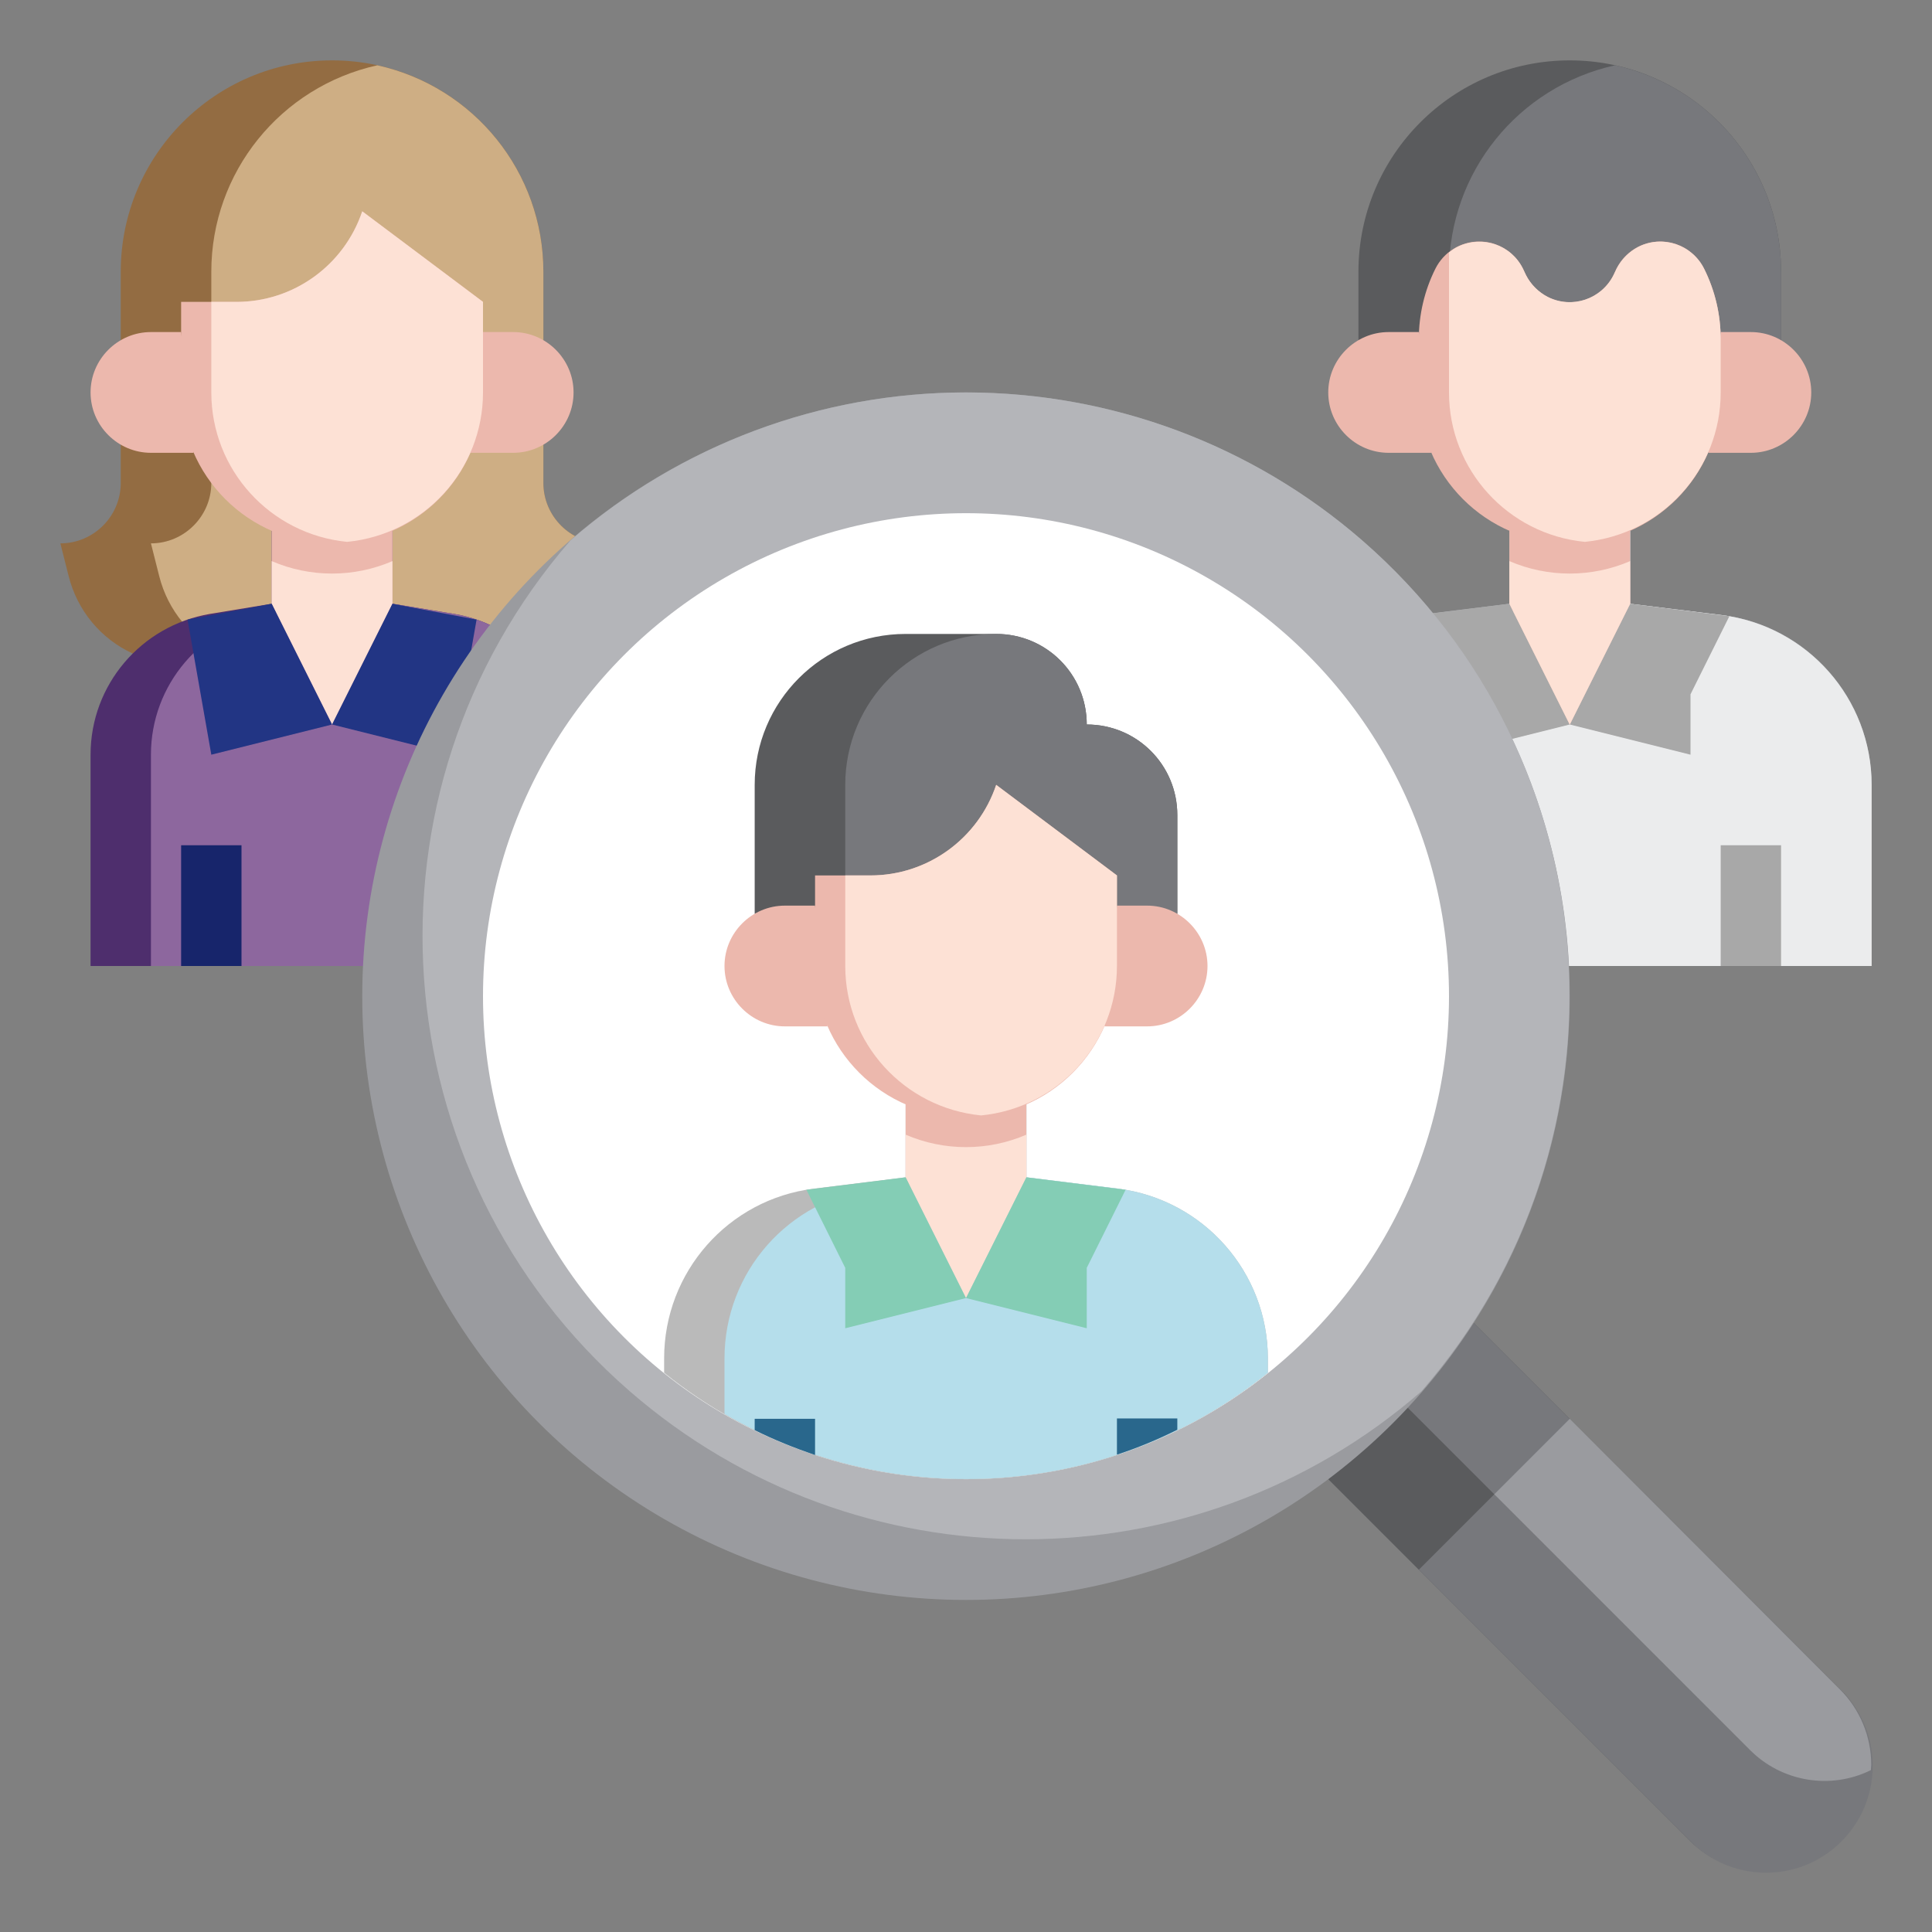<?xml version="1.0" encoding="utf-8"?>
<!-- Generator: Adobe Illustrator 27.5.0, SVG Export Plug-In . SVG Version: 6.00 Build 0)  -->
<svg version="1.1" id="Layer_3" xmlns="http://www.w3.org/2000/svg" xmlns:xlink="http://www.w3.org/1999/xlink" x="0px" y="0px"
	 viewBox="0 0 512 512" style="enable-background:new 0 0 512 512;" xml:space="preserve">
<rect x="0" y="0" width="512" height="512" fill="#808080" stroke="none"/>
<style type="text/css">
	.st0{fill:#5A5B5D;}
	.st1{fill:#77787C;}
	.st2{fill:#936C42;}
	.st3{fill:#CEAE84;}
	.st4{fill:#ECB8AD;}
	.st5{fill:#4E2E6D;}
	.st6{fill:#8D679E;}
	.st7{fill:#FDE1D5;}
	.st8{fill:#223584;}
	.st9{fill:#17256B;}
	.st10{fill:#B4B5B9;}
	.st11{fill:#EBECED;}
	.st12{fill:#A8A8A8;}
	.st13{fill:#9A9B9F;}
	.st14{fill:#FFFFFF;}
	.st15{fill:#BABABA;}
	.st16{fill:#B5DEEB;}
	.st17{fill:#84CDB5;}
	.st18{fill:#29678C;}
</style>
<path class="st0" d="M390.6,350.6l97.1,97.1c5.3,5.3,8.3,12.5,8.3,20c0,15.6-12.7,28.3-28.3,28.3c-7.5,0-14.7-3-20-8.3L352,392"/>
<path class="st1" d="M390.6,350.6l-19.3,20.7l92.4,92.4c8.4,8.5,21.4,10.7,32.1,5.4c0-0.5,0.1-1,0.1-1.4c0-7.5-3-14.7-8.3-20
	L390.6,350.6z"/>
<path class="st1" d="M487.7,447.7L416,376l-40,40l71.7,71.7c10.9,11.2,28.8,11.5,40,0.6c11.2-10.9,11.5-28.8,0.6-40
	C488.1,448.1,487.9,447.9,487.7,447.7z"/>
<path class="st2" d="M140.8,173.2c8.5-3.9,14.7-11.4,17-20.5l2.2-8.7c-8.8,0-16-7.2-16-16V72c0-30.9-25.1-56-56-56S32,41.1,32,72v56
	c0,8.8-7.2,16-16,16l2.2,8.7c2.3,9.1,8.5,16.6,17,20.5H140.8z"/>
<path class="st3" d="M144,128V72c0-26.3-18.3-49-44-54.7C74.3,23,56,45.7,56,72v56c0,8.8-7.2,16-16,16l2.2,8.7
	c2.3,9.1,8.5,16.6,17,20.5h81.6c8.5-3.9,14.7-11.4,17-20.5l2.2-8.7C151.2,144,144,136.8,144,128L144,128z"/>
<path class="st4" d="M48,88h-8c-8.8,0-16,7.2-16,16s7.2,16,16,16h11.3"/>
<path class="st4" d="M128,88h8c8.8,0,16,7.2,16,16s-7.2,16-16,16h-11.3"/>
<path class="st5" d="M72,140.7V160l-16.4,2.7C37.4,165.8,24,181.5,24,200v56h128v-56c0-18.5-13.4-34.2-31.6-37.3L104,160v-19.3H72z"
	/>
<path class="st6" d="M120.4,162.7L104,160v-19.3H88V160l-16.4,2.7C53.4,165.8,40,181.5,40,200v56h112v-56
	C152,181.5,138.6,165.8,120.4,162.7z"/>
<path class="st4" d="M128,80v24c0,22.1-17.9,40-40,40s-40-17.9-40-40V80h14.7c15.1,0,28.5-9.7,33.3-24L128,80z"/>
<path class="st4" d="M104,140.6V160l-16,32l-16-32v-19.4H104z"/>
<path class="st7" d="M72,148.7V160l16,32l16-32v-11.3C93.8,153.1,82.2,153.1,72,148.7z"/>
<path class="st8" d="M49.7,164.2L56,200l32-8l-16-32L49.7,164.2z"/>
<path class="st8" d="M126.3,164.2L120,200l-32-8l16-32L126.3,164.2z"/>
<path class="st9" d="M112,224h16v32h-16V224z"/>
<path class="st9" d="M48,224h16v32H48V224z"/>
<path class="st7" d="M62.7,80H56v24c0,20.5,15.6,37.6,36,39.6c20.4-2,36-19.1,36-39.6V80L96,56C91.2,70.3,77.8,80,62.7,80z"/>
<path class="st10" d="M432,140.7V160l24.3,3c22.7,2.8,39.7,22.1,39.7,45v48H336v-48c0-22.8,17-42.1,39.7-45l24.3-3v-19.3L432,140.7z
	"/>
<path class="st11" d="M456.3,163l-24.3-3v-19.3h-16V160l-24.3,3c-22.7,2.8-39.7,22.1-39.7,45v48h144v-48
	C496,185.2,479,165.9,456.3,163L456.3,163z"/>
<path class="st12" d="M458.3,163.3L448,184v16l-32-8l16-32L458.3,163.3z"/>
<path class="st12" d="M373.7,163.3L384,184v16l32-8l-16-32L373.7,163.3z"/>
<path class="st0" d="M360,224h16v32h-16V224z"/>
<circle class="st13" cx="256" cy="264" r="160"/>
<path class="st10" d="M256,104c-38.5,0-75.7,13.9-104.8,39.2c-57.9,66.6-50.9,167.6,15.7,225.5c60.2,52.3,149.7,52.3,209.8,0
	c57.9-66.6,50.9-167.6-15.7-225.5C331.9,117.9,294.6,104,256,104z"/>
<circle class="st14" cx="256" cy="264" r="128"/>
<path class="st15" d="M296.3,315l-24.3-3v-19.3h-32V312l-24.3,3c-22.7,2.8-39.7,22.1-39.7,45v3.8c46.7,37.6,113.3,37.6,160,0V360
	C336,337.2,319,317.9,296.3,315z"/>
<path class="st16" d="M296.3,315l-24.3-3v-19.3h-16V312l-24.3,3c-22.7,2.8-39.7,22.1-39.7,45v14.7c45.6,26.5,102.9,22.2,144-10.9
	V360C336,337.2,319,317.9,296.3,315z"/>
<path class="st12" d="M456,224h16v32h-16V224z"/>
<path class="st4" d="M272,292.6V312l-16,32l-16-32v-19.4H272z"/>
<path class="st7" d="M240,300.7V312l16,32l16-32v-11.3C261.8,305.1,250.2,305.1,240,300.7z"/>
<path class="st0" d="M200,242.2V208c0-22.1,17.9-40,40-40h24c13.3,0,24,10.7,24,24c13.3,0,24,10.7,24,24v26.2"/>
<path class="st1" d="M224,208v34.2h88V216c0-13.3-10.7-24-24-24c0-13.3-10.7-24-24-24C241.9,168,224,185.9,224,208z"/>
<g>
	<path class="st4" d="M216,240h-8c-8.8,0-16,7.2-16,16c0,8.8,7.2,16,16,16h11.3"/>
	<path class="st4" d="M296,240h8c8.8,0,16,7.2,16,16c0,8.8-7.2,16-16,16h-11.3"/>
	<path class="st4" d="M296,232v24c0,22.1-17.9,40-40,40s-40-17.9-40-40v-24h14.7c15.1,0,28.5-9.7,33.3-24L296,232z"/>
</g>
<path class="st7" d="M230.7,232H224v24c0,20.5,15.6,37.6,36,39.6c20.4-2,36-19.1,36-39.6v-24l-32-24
	C259.2,222.3,245.8,232,230.7,232z"/>
<path class="st17" d="M298.3,315.3L288,336v16l-32-8l16-32L298.3,315.3z"/>
<path class="st17" d="M213.7,315.3L224,336v16l32-8l-16-32L213.7,315.3z"/>
<path class="st0" d="M360,90.1V72c0-30.9,25.1-56,56-56s56,25.1,56,56v18.2L360,90.1z"/>
<path class="st1" d="M472,72c0-26.3-18.3-49-44-54.7C402.3,23,384,45.7,384,72v18.1h88V72z"/>
<path class="st4" d="M432,140.6V160l-16,32l-16-32v-19.4H432z"/>
<path class="st7" d="M400,148.7V160l16,32l16-32v-11.3C421.8,153.1,410.2,153.1,400,148.7z"/>
<path class="st4" d="M376,88h-8c-8.8,0-16,7.2-16,16s7.2,16,16,16h11.3"/>
<path class="st4" d="M456,88h8c8.8,0,16,7.2,16,16s-7.2,16-16,16h-11.3"/>
<path class="st4" d="M376,89.9c0-6.5,1.5-12.9,4.4-18.7c2.2-4.4,6.7-7.2,11.6-7.2c4.9,0,9.4,2.8,11.6,7.2l0.8,1.7
	c2.2,4.4,6.7,7.2,11.6,7.2c4.9,0,9.4-2.8,11.6-7.2l0.8-1.7c2.2-4.4,6.7-7.2,11.6-7.2c4.9,0,9.4,2.8,11.6,7.2
	c2.9,5.8,4.4,12.2,4.4,18.7V104c0,22.1-17.9,40-40,40s-40-17.9-40-40L376,89.9z"/>
<path class="st7" d="M420,143.6c20.4-2,36-19.1,36-39.6V89.9c0-6.5-1.5-12.9-4.4-18.7c-3.2-6.4-11-9-17.4-5.8
	c-2.5,1.3-4.5,3.3-5.8,5.8l-0.8,1.7c-3.2,6.4-11,9-17.4,5.8c-2.5-1.3-4.5-3.3-5.8-5.8l-0.8-1.7c-3.1-6.3-10.7-8.9-17.1-5.9
	c-0.9,0.4-1.7,1-2.5,1.6V104C384,124.5,399.6,141.6,420,143.6z"/>
<path class="st18" d="M200,379c5.2,2.6,10.5,4.7,16,6.6V376h-16V379z"/>
<path class="st18" d="M296,385.5c5.5-1.8,10.8-4,16-6.6v-3h-16V385.5z"/>
<path class="st13" d="M463.7,463.7c8.4,8.5,21.4,10.7,32.1,5.4c0-0.5,0.1-1,0.1-1.4c0-7.5-3-14.7-8.3-20L416,376l-20,20L463.7,463.7
	z"/>
</svg>
